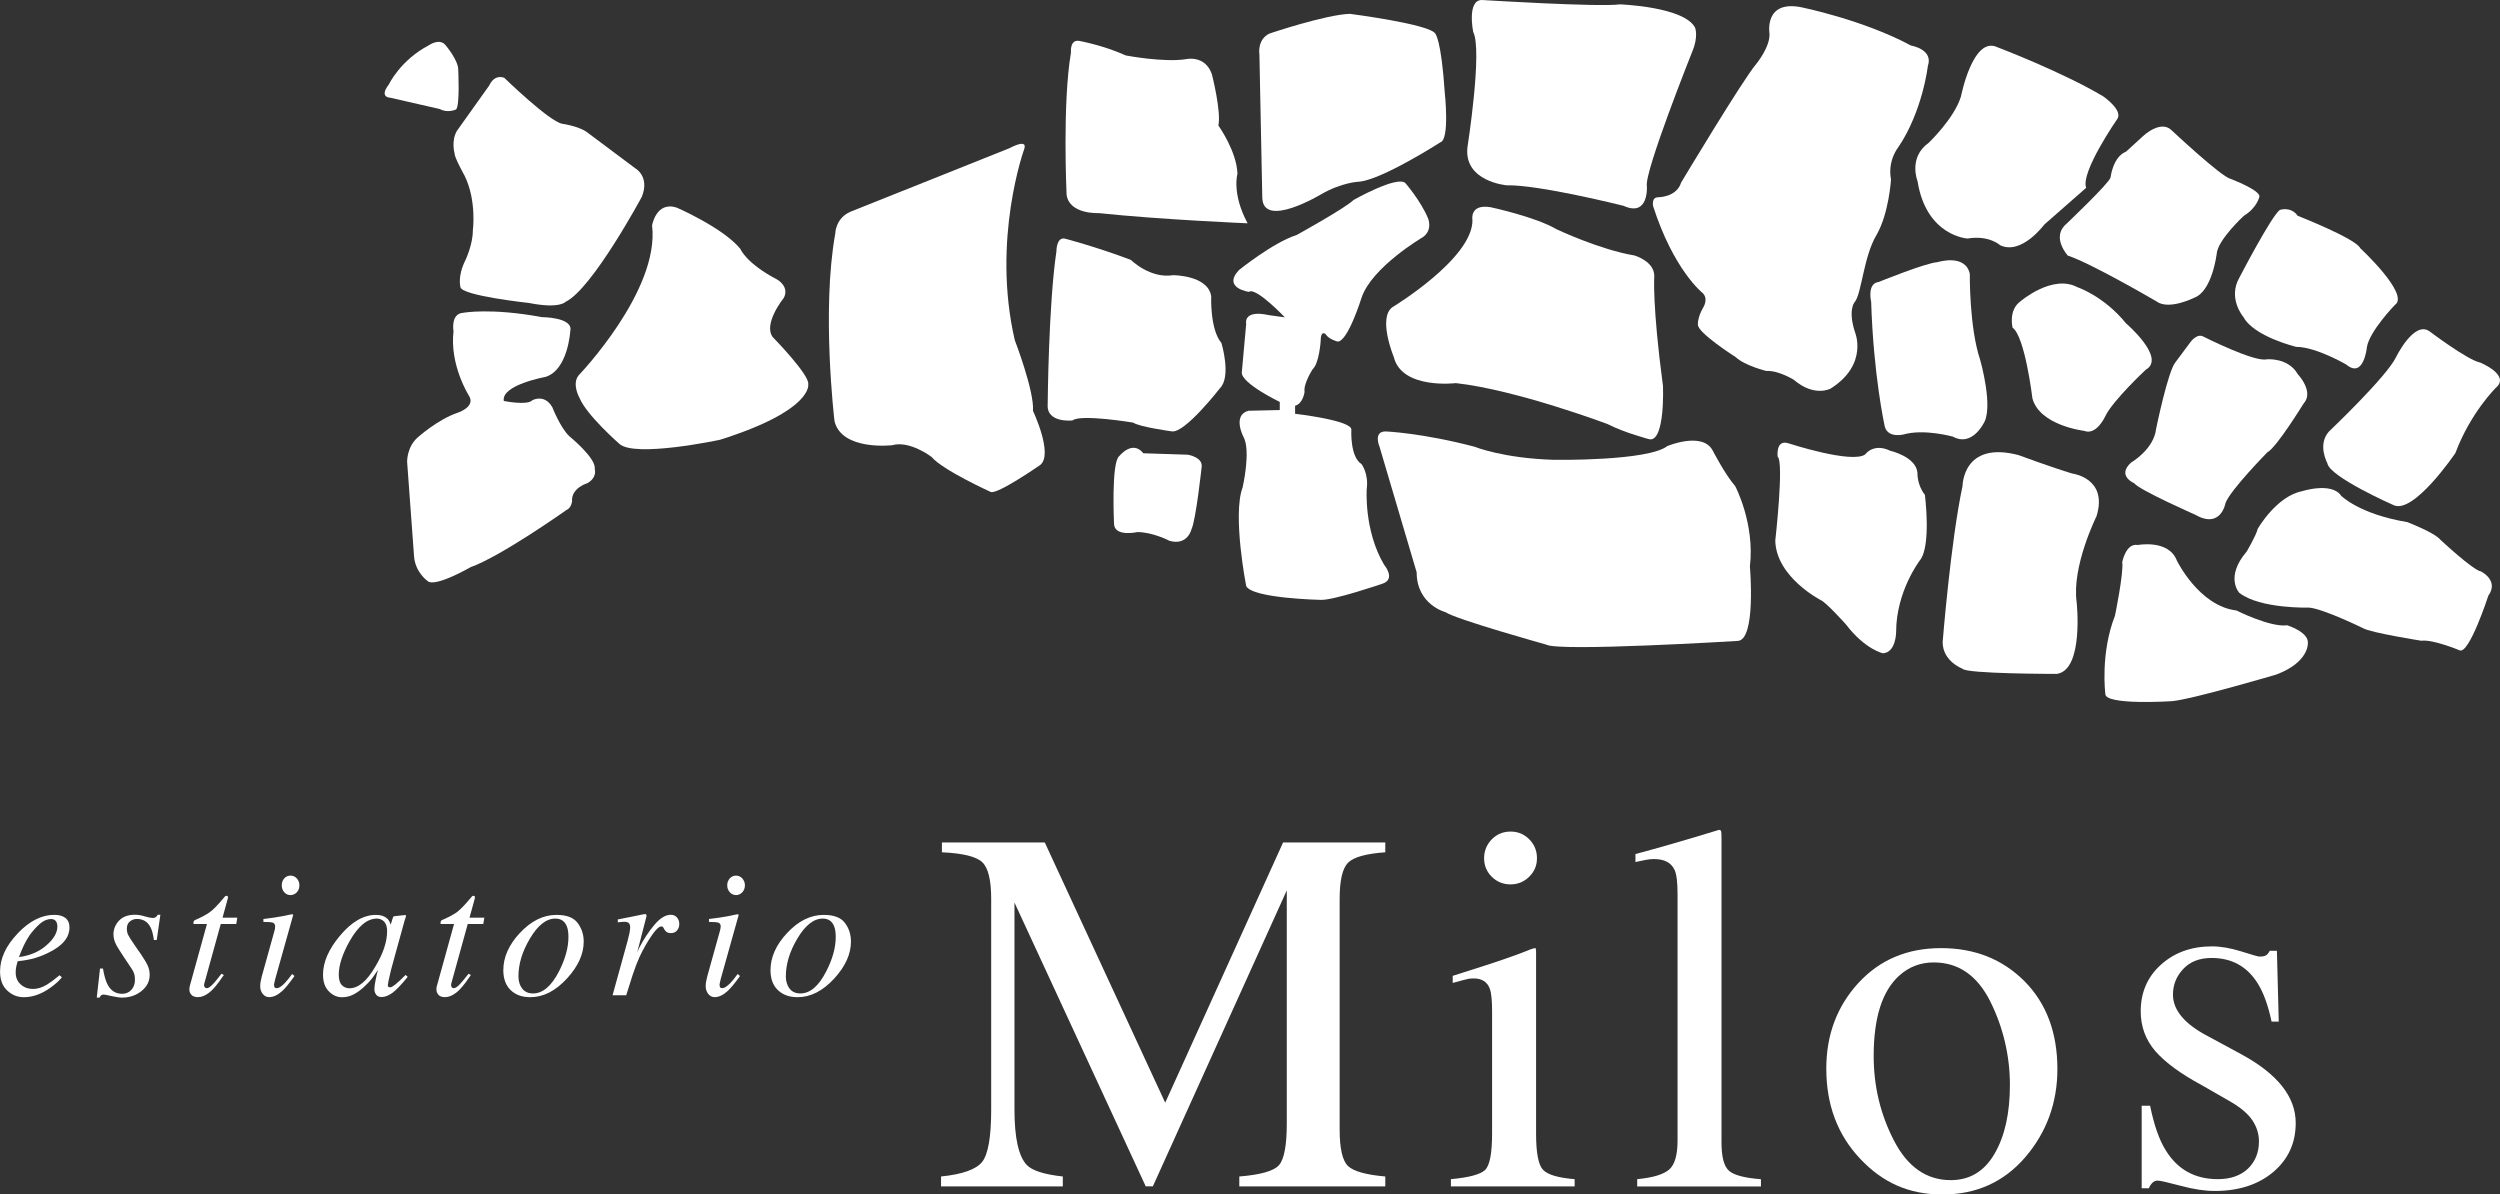 <?xml version="1.0" encoding="UTF-8"?>
<svg id="Layer_1" data-name="Layer 1" xmlns="http://www.w3.org/2000/svg" viewBox="0 0 487.57 232.96">
  <rect x="0" y="0" width="487.57" height="232.96" fill="#333333" stroke="none"/>
  <defs>
    <style>
      .cls-1 {
        fill: #fff;
      }
    </style>
  </defs>
  <path class="cls-1" d="m76.13,19.06s-2.3,0-.29-2.6c0,0,2.22-4.72,7.85-7.66,0,0,2.1-1.48,3.26.08,0,0,2.48,2.92,2.42,4.78,0,0,.35,7.04-.43,7.69,0,0-1.64.77-3.15-.08l-9.67-2.21Z"/>
  <path class="cls-1" d="m88.67,29.96s-.72-2.41.42-4.41l6.34-8.9s.85-2.2,2.91-1.48c0,0,8.77,8.53,11.32,8.97,0,0,3.35.48,4.91,1.71,0,0,8.91,6.68,9.4,7.03,0,0,2.77,1.57,1.21,5.49,0,0-9.69,18.01-14.87,20.49,0,0-1.14,1.42-7.13.23,0,0-13.3-1.43-13.38-3.12,0,0-.63-2.07.99-5.27,0,0,1.43-2.99,1.43-5.77,0,0,.77-5.76-1.58-10.6,0,0-2.05-3.71-1.97-4.35Z"/>
  <path class="cls-1" d="m127.17,43.99s.78-4.84,4.84-3.49c0,0,9.11,3.98,12.39,8.05,0,0,1.06,2.77,7.19,5.98,0,0,2.42,1.35,1.28,3.55,0,0-4.13,5.13-2.14,7.69,0,0,7.2,7.34,6.9,9.17,0,0,1.07,5.06-17.22,10.83,0,0-16.65,3.56-19.63.78,0,0-6.42-5.62-7.76-8.96,0,0-1.57-2.71-.14-4.42,0,0,15.79-16.45,14.3-29.17Z"/>
  <path class="cls-1" d="m88.45,64.63s-.63-3.5,1.92-3.63c0,0,5.33-1,15.3.85,0,0,6.19,0,5.55,2.7,0,0-.42,7.61-4.84,8.96,0,0-8.69,1.57-8.12,4.69,0,0,4.56.93,5.55-.13,0,0,2.35-1.35,3.91,1.35,0,0,1.57,4.05,3.35,5.69,0,0,5.26,4.27,4.92,6.35,0,0,.57,1.63-1.43,2.77,0,0-3.19.92-2.99,3.56,0,0-.13,1.28-1.13,1.7,0,0-12.75,9.03-18.65,11.12,0,0-6.99,4.05-8.4,2.7,0,0-2.41-1.65-2.64-4.84l-1.35-18.44s-.06-2.92,2.14-4.78c0,0,3.79-3.42,7.76-4.77,0,0,3.56-1.15,2.14-3.34,0,0-3.77-5.92-2.99-12.53Z"/>
  <path class="cls-1" d="m162.9,45.56s0-2.99,2.99-4.28l31.02-12.39s3.56-1.99,2.85.15c0,0-6.4,17.66-1.85,37.3,0,0,3.84,9.97,3.55,13.8,0,0,4,8.41,1.43,10.53,0,0-8.4,5.84-9.68,5.27,0,0-9.39-4.26-11.52-6.82,0,0-4.28-3.28-7.7-2.29,0,0-9.83,1.14-11.24-4.7,0,0-2.57-21.5.15-36.58Z"/>
  <path class="cls-1" d="m208.87,10.25s-.27-2.56,1.58-2.28c0,0,4.68.84,9.1,2.84,0,0,7.41,1.43,11.82.72,0,0,3.69-.85,4.99,2.98,0,0,1.85,7.26,1.26,9.97,0,0,3.57,4.98,3.72,9.4,0,0-1.16,3.84,1.98,9.67,0,0-16.79-.7-29.04-1.99,0,0-5.69.3-6.26-3.55,0,0-.85-17.79.85-27.76Z"/>
  <path class="cls-1" d="m206.03,48.97s0-2.84,1.7-2.42c0,0,5.99,1.56,12.83,4.14,0,0,3.7,3.7,8.25,2.98,0,0,6.83,0,7.41,4.13,0,0-.28,6.41,2,9.11,0,0,1.98,6.54-.3,8.81,0,0-6.84,8.83-9.39,8.41,0,0-6.26-.85-7.54-1.71,0,0-10.26-1.71-11.82-.42,0,0-5.12.57-4.84-3.14,0,0,.15-19.5,1.71-29.9Z"/>
  <path class="cls-1" d="m218.28,88.97s2.56-3.27,4.7-.57l8.68.28s2.84.44,2.71,2.28c0,0-1.14,10.53-1.99,12.23,0,0-.72,3.28-4.28,2.29,0,0-3.26-1.71-6.27-1.71,0,0-4.43,1-4.56-1.57,0,0-.58-11.96,1-13.24Z"/>
  <path class="cls-1" d="m245.61,10.53s-.44-2.84,1.98-3.99c0,0,10.96-3.7,15.67-3.84,0,0,15.52,2,16.65,3.84,0,0,1.16,1,1.86,11.54,0,0,1,9.1-.85,9.67,0,0-11.53,7.4-15.95,7.69,0,0-3.28.13-7.26,2.42,0,0-11.53,6.97-11.53.57l-.56-27.91Z"/>
  <path class="cls-1" d="m243.62,56.93s-5.27-.72-2-4.25c0,0,6.7-5.41,11.25-6.84,0,0,9.54-5.27,11.11-6.84,0,0,8.54-4.83,10.11-3.29,0,0,2.98,3.43,4.41,6.85,0,0,1,2.27-1,3.69,0,0-9.96,5.83-11.96,11.82,0,0-2.7,8.69-4.7,8.54,0,0-1.7-.44-2.29-1.42,0,0-.99-1-.99,1.42,0,0-.29,4.27-1.56,5.4,0,0-1.84,2.86-1.57,4.41,0,0-.28,2.3-1.85,2.71v1.57s11.24,1.29,10.97,3.13c0,0-.29,5.28,1.99,6.68,0,0,1.42,1.86,1.01,4.85,0,0-.57,8.12,3.4,14.8,0,0,2.42,2.84-.43,3.71,0,0-9.53,3.26-11.97,3.12,0,0-13.37-.28-14.51-2.7,0,0-2.71-13.82-.7-19.22,0,0,1.7-7.26.12-9.98,0,0-2.13-4.12,1.01-4.98l6.12-.14v-1.58s-7.69-3.7-7.4-5.83l.85-9.39s-.7-2.84,4.42-1.71l3.12.43s-5.55-5.85-6.97-5Z"/>
  <path class="cls-1" d="m287.32,6.26s-1.28-6.26,1.69-6.26c0,0,22.93,1.42,26.91.85,0,0,12.54.44,14.67,4.55,0,0,.71,1.72-.57,4.71,0,0-9.38,23.49-8.83,26.19,0,0,.43,6.11-4.55,3.84,0,0-16.52-4.15-22.78-4,0,0-8.38-.7-7.67-7.39,0,0,2.97-18.94,1.13-22.51Z"/>
  <path class="cls-1" d="m287.16,42.85s-.56-3.13,3.57-2.43c0,0,8.7,1.86,12.82,4.28,0,0,8.4,3.99,15.24,5.13,0,0,3.84,1.12,3.84,3.98,0,0-.43,5.55,1.7,21.48,0,0,.43,10.69-2.57,10.4,0,0-4.96-1.28-8.25-2.99,0,0-17.78-6.68-29.58-7.98,0,0-10.55,1.3-12.11-5.12,0,0-3.13-7.54-.29-9.67,0,0,15.81-9.53,15.64-17.08Z"/>
  <path class="cls-1" d="m269.1,87.26s-1.42-3.12,1.14-3.12c0,0,7.12.29,17.36,2.99,0,0,5.56,2.27,15.54,2.55,0,0,18.21.28,22.05-2.69,0,0,6.82-2.86,8.82.85,0,0,2.42,4.7,4.41,6.98,0,0,3.85,7.25,2.86,15.66,0,0,1.27,14.52-2.44,14.52,0,0-35,2.14-37.3.71,0,0-17.63-4.92-19.65-6.33,0,0-5.6-1.45-5.6-7.76l-7.2-24.35Z"/>
  <path class="cls-1" d="m322.41,40.2s-.42-1.73,1.01-1.73c0,0,3.58,0,4.44-2.86,0,0,12.07-20.13,14.66-23.14,0,0,2.72-3.3,2.58-5.9,0,0-1.14-6.6,6.18-5.16,0,0,12.07,2.44,21.41,7.47,0,0,4.45.72,3.29,4.02,0,0-1,8.75-5.75,15.8,0,0-2.15,2.58-1.43,6.32,0,0-.41,6.55-2.77,10.7-.02.09-.07.15-.12.21-2.44,4.17-2.87,11.34-4.15,12.92,0,0-1.44,1.44,0,5.88,0,0,2.73,6.34-4.75,11.06,0,0-3.15,1.73-7.18-1.73,0,0-3-1.86-5.33-1.71,0,0-4.17-1-6.02-2.72,0,0-7.46-4.75-7.34-6.33,0,0-.13-1.3,1.02-3.3,0,0,1.14-1.73-.14-2.89,0,0-5.62-4.44-9.63-16.94Z"/>
  <path class="cls-1" d="m346.69,89.06s-.43-3.46,2.15-2.59c0,0,12.36,4.03,14.93,2.15,0,0,1.59-2.29,4.87-.71,0,0,5.04,1.13,5.32,4.31,0,0-.13,2.29,1.45,4.29,0,0,1.29,10.06-1,12.8,0,0-4.61,6.03-4.61,13.93,0,0,0,4.02-2.58,4.17,0,0-3.45-.72-7.19-5.61,0,0-3.73-4.17-4.87-4.73,0,0-8.76-4.46-8.93-11.63,0,0,1.74-15.37.46-16.38Z"/>
  <path class="cls-1" d="m382.75,94.8s0-8.9,10.9-6.05c0,0,6.63,2.45,10.48,3.6,0,0,7.06.85,4.75,8.33,0,0-4.87,9.78-3.87,16.81,0,0,1.43,13.2-3.88,13.94,0,0-17.81,0-18.38-1.01,0,0-3.88-1.43-3.88-5.18,0,0,1.57-19.68,3.88-30.45Z"/>
  <path class="cls-1" d="m364.93,58.88s-.86-3.59,1.44-3.88c0,0,9.2-3.73,11.49-3.87,0,0,5.45-1.73,6.31,2.29,0,0-.14,10.35,2.03,16.81,0,0,2.72,9.48.56,12.5,0,0-2.28,4.44-5.88,2.43,0,0-5.61-1.58-9.63-.43,0,0-3.31.86-3.73-1.85,0,0-2.15-9.78-2.59-24.01Z"/>
  <path class="cls-1" d="m373.97,35.32s-1.85-4.6,2.17-7.46c0,0,5.01-4.76,6.31-9.07,0,0,2.3-11.77,7.03-9.61,0,0,12.8,4.88,20.7,9.61,0,0,4,2.75,2.72,4.46,0,0-7.18,10.35-6.04,13.38l-8.16,7.16s-4.46,6.05-8.63,4.03c0,0-2.16-2.01-6.34-1.3,0,0-8.04-.43-9.76-11.2Z"/>
  <path class="cls-1" d="m403.28,49.84s-3.31-3.6-.28-6.18c0,0,8.33-7.9,8.62-9.05,0,0,.44-4.02,3.01-5.03l3.31-3.02s3.44-3.3,5.6-1.14c0,0,9.64,9.05,11.5,9.47,0,0,5.75,2.17,5.61,3.45,0,0-.43,2.16-3.03,3.74,0,0-5.15,4.73-5.31,7.47,0,0-.87,7.17-4.3,8.48,0,0-5.05,2.58-7.48.72,0,0-12.8-7.47-17.25-8.9Z"/>
  <path class="cls-1" d="m392.51,63.92s-.88-3.45,1.57-5.18c0,0,6.2-5.32,11.07-2.73,0,0,5.17,1.73,9.47,7.04,0,0,7.92,6.76,3.87,9.05,0,0-6.45,6.03-7.88,9.04,0,0-1.73,3.88-4.17,2.88,0,0-8.62-1.01-10.06-6.32,0,0-1.44-12.06-3.87-13.79Z"/>
  <path class="cls-1" d="m416.2,94.23s-3.43-1.45-.57-4.02c0,0,4.46-2.58,4.88-6.62,0,0,2.3-11.2,3.75-12.92l2.88-3.87s1.28-1.88,2.59-1.15c0,0,9.91,5.02,12.34,4.43,0,0,4.17-.41,6.05,2.88,0,0,3.28,3.45,1.14,5.75,0,0-5.31,8.63-7.04,9.48,0,0-7.2,7.32-8.18,9.9,0,0-.87,5.18-5.9,2.3,0,0-11.07-4.88-11.93-6.17Z"/>
  <path class="cls-1" d="m413.9,109.6s.72-3.74,3.03-3.31c0,0,6.02-1.14,7.61,3.02,0,0,4.31,8.89,11.62,9.75,0,0,6.61,3.33,9.91,2.89,0,0,4.19,1.29,4.03,3.45,0,0,.29,3.74-6.17,6.16,0,0-16.54,4.89-20.39,5.19,0,0-13.07.85-12.94-1.43,0,0-1.01-7.9,1.88-15.24,0,0,1.72-8.34,1.42-10.48Z"/>
  <path class="cls-1" d="m437.48,61.76s-3.04-3.59-.74-7.61c0,0,6.33-12.2,7.91-13.21,0,0,2.14-.74,3.45,1.14,0,0,11.35,4.45,12.21,6.32,0,0,9.77,9.06,6.76,11.07,0,0-4.88,5.03-5.45,8.18,0,0-.59,6.32-4.03,3.45,0,0-5.89-3.45-9.76-3.45,0,0-8.33-2-10.33-5.89Z"/>
  <path class="cls-1" d="m440.33,103.12s3.6-6.31,8.62-7.32c0,0,5.75-1.85,7.62.86,0,0,3.45,3.59,12.93,5.17,0,0,5.29,2.02,6.46,3.45,0,0,6.31,5.9,7.9,6.17,0,0,3.58,1.73,1.43,4.74,0,0-3.74,11.5-5.6,10.64,0,0-5.17-2.17-7.47-1.87,0,0-9.92-1.57-11.35-2.44,0,0-7.62-3.74-10.5-4.02,0,0-9.62.28-13.64-2.88,0,0-2.87-3.02,1.43-8.05,0,0,1.88-3.16,2.16-4.46Z"/>
  <path class="cls-1" d="m453.91,90.35s-2-3.59.28-6.17c0,0,11.3-10.73,13.1-14.52,0,0,3.52-7.23,6.55-5.03,0,0,7.4,5.6,9.87,6.08,0,0,5.98,2.45,3.04,4.93,0,0-4.94,4.85-7.88,12.72,0,0-8.16,12.05-12.07,10.15,0,0-12.51-5.51-12.9-8.17Z"/>
  <g>
    <path class="cls-1" d="m183.52,229.45c4.15-.42,6.84-1.37,8.02-2.84,1.17-1.46,1.77-4.86,1.77-10.2v-41.11c0-3.65-.58-6.06-1.74-7.14-1.15-1.11-3.77-1.75-7.87-1.94v-1.92h20.06l23.49,50.76,22.99-50.76h19.93v1.92c-3.76.27-6.18.94-7.27,2.04-1.08,1.1-1.63,3.44-1.63,7.04v45c0,3.7.55,6.07,1.63,7.11,1.09,1.03,3.51,1.71,7.27,2.04v1.93h-28.47v-1.93c4.14-.34,6.72-1.06,7.73-2.2,1.01-1.14,1.53-3.85,1.53-8.13v-45.47l-26.12,57.72h-1.39l-25.6-55.35v40.38c0,5.53.81,9.14,2.41,10.81,1.05,1.1,3.39,1.84,7.02,2.24v1.93h-23.75v-1.93Z"/>
    <path class="cls-1" d="m282.96,229.97c3.53-.32,5.75-.92,6.67-1.79.92-.88,1.37-3.25,1.37-7.12v-23.75c0-2.13-.13-3.62-.44-4.46-.49-1.35-1.55-2.03-3.14-2.03-.36,0-.72.03-1.08.09-.35.07-1.35.33-3.02.79v-1.38l2.16-.69c5.83-1.83,9.89-3.22,12.2-4.15.92-.4,1.53-.58,1.8-.58.06.22.1.46.1.73v35.46c0,3.76.45,6.11,1.36,7.06.9.96,2.96,1.56,6.16,1.82v1.41h-24.13v-1.41Zm7.96-66.26c1-1.02,2.22-1.53,3.68-1.53s2.63.5,3.64,1.5c1,1,1.51,2.22,1.51,3.69s-.51,2.62-1.51,3.61c-1.01,1-2.22,1.5-3.64,1.5s-2.68-.5-3.68-1.5c-.99-.99-1.48-2.21-1.48-3.61s.5-2.64,1.48-3.66Z"/>
    <path class="cls-1" d="m319.29,229.97c3.07-.29,5.15-.92,6.25-1.88,1.09-.95,1.63-2.84,1.63-5.63v-48.04c0-2.29-.18-3.87-.56-4.72-.66-1.46-2.01-2.16-4.05-2.16-.47,0-.98.04-1.53.15-.55.1-1.24.25-2.07.43v-1.56c4.49-1.19,9.92-2.76,16.28-4.71.22,0,.37.1.43.28.05.19.07.64.07,1.3v59.37c0,2.88.5,4.72,1.5,5.57,1,.84,3.05,1.37,6.19,1.61v1.41h-24.13v-1.41Z"/>
    <path class="cls-1" d="m362.44,191.71c4.17-4.54,9.55-6.8,16.11-6.8s11.95,2.14,16.26,6.43c4.28,4.31,6.44,10.02,6.44,17.15,0,6.59-2.1,12.31-6.24,17.17-4.17,4.85-9.55,7.3-16.16,7.3s-11.71-2.33-16.09-7c-4.4-4.66-6.58-10.51-6.58-17.56,0-6.58,2.08-12.12,6.26-16.7Zm7.94-1.42c-3.32,3.02-4.96,8.23-4.96,15.66,0,5.9,1.32,11.42,3.98,16.54,2.65,5.11,6.34,7.67,11.06,7.67,3.69,0,6.54-1.71,8.53-5.14,2-3.42,3-7.9,3-13.45s-1.28-11.16-3.82-16.24c-2.54-5.08-6.21-7.63-11.03-7.63-2.6,0-4.88.87-6.76,2.6Z"/>
    <path class="cls-1" d="m417.67,215.65h1.66c.77,3.8,1.79,6.7,3.08,8.74,2.3,3.72,5.68,5.58,10.13,5.58,2.48,0,4.43-.69,5.88-2.05,1.42-1.38,2.14-3.16,2.14-5.33,0-1.4-.4-2.73-1.23-4.02-.83-1.28-2.28-2.54-4.38-3.75l-5.54-3.18c-4.07-2.19-7.07-4.39-9.02-6.59-1.92-2.22-2.89-4.82-2.89-7.82,0-3.69,1.32-6.74,3.97-9.11,2.63-2.36,5.93-3.55,9.93-3.55,1.74,0,3.66.34,5.74.99,2.1.68,3.28,1,3.54,1,.59,0,1.03-.08,1.28-.26.28-.18.5-.47.7-.87h1.4l.36,13.81h-1.4c-.68-3.2-1.59-5.69-2.71-7.46-2.08-3.32-5.07-4.95-8.99-4.95-2.34,0-4.18.71-5.51,2.13-1.35,1.43-2.02,3.09-2.02,5.02,0,3.04,2.29,5.75,6.84,8.12l6.53,3.53c7.05,3.84,10.57,8.29,10.57,13.38,0,3.9-1.45,7.07-4.36,9.55-2.91,2.46-6.73,3.71-11.41,3.71-1.99,0-4.21-.34-6.71-1.02-2.49-.66-3.98-1-4.43-1-.41,0-.76.14-1.04.43-.31.3-.52.65-.68,1.06h-1.41v-16.08Z"/>
    <path class="cls-1" d="m3.47,182.01c2.3-2.4,4.67-3.59,7.12-3.59.9,0,1.63.2,2.16.6.54.43.8,1.04.8,1.87,0,1.66-.97,3.08-2.93,4.27-1.95,1.18-4,1.89-6.16,2.18l-1,.12c-.14.46-.25.84-.3,1.13-.06.29-.1.63-.1,1.06,0,1.01.34,1.8,1.01,2.37.66.58,1.45.85,2.37.85s1.78-.28,2.76-.87c.56-.34,1.36-.93,2.42-1.8l.45.4c-.52.65-1.26,1.34-2.25,2.04-1.72,1.23-3.45,1.84-5.18,1.84-1.24,0-2.3-.42-3.23-1.3-.93-.86-1.4-2.1-1.4-3.72,0-2.57,1.16-5.03,3.47-7.45Zm5.62,2.32c1.4-1.21,2.1-2.44,2.1-3.64,0-.45-.11-.8-.31-1.06-.21-.27-.51-.39-.92-.39-.76,0-1.5.32-2.22.96-.72.64-1.36,1.37-1.95,2.17-.62.95-1.1,1.86-1.46,2.71-.21.46-.4.99-.63,1.58,2.22-.3,4.01-1.09,5.39-2.33Z"/>
    <path class="cls-1" d="m19.5,188.89h.58c.24,1.42.55,2.47.9,3.12.64,1.21,1.58,1.81,2.84,1.81.69,0,1.31-.24,1.78-.75.47-.48.72-1.15.72-1.99,0-.49-.05-.92-.18-1.24-.12-.33-.27-.64-.44-.87l-1.44-2.16c-.85-1.29-1.41-2.16-1.62-2.6-.34-.66-.51-1.33-.51-1.99,0-1,.37-1.9,1.09-2.68.72-.75,1.75-1.14,3.08-1.14.56,0,1.21.09,1.95.32.72.2,1.22.31,1.49.31.29,0,.51-.06.65-.16.13-.13.27-.29.38-.47h.51l-.71,4.92h-.56c-.15-1.13-.37-1.96-.68-2.52-.55-1.05-1.43-1.58-2.64-1.58-.5,0-.96.17-1.35.48-.4.31-.6.79-.6,1.41,0,.46.08.89.26,1.23.18.37.58,1,1.21,1.92l1.23,1.77c.63.92,1.08,1.67,1.35,2.25.27.57.4,1.18.4,1.86,0,1.25-.54,2.29-1.59,3.14-1.07.85-2.32,1.28-3.78,1.28-.49,0-1.16-.1-2.04-.29-.87-.2-1.39-.3-1.53-.3-.22,0-.4.05-.51.13-.1.12-.22.24-.31.46h-.56l.64-5.69Z"/>
    <path class="cls-1" d="m36.95,192.66c.01-.12.03-.23.06-.35l3.35-12.1h-2.63c0-.31.01-.49.07-.58.04-.09.17-.17.36-.25,1.17-.51,2.09-1,2.74-1.47.66-.48,1.55-1.37,2.67-2.72l.28-.33s.07-.08.13-.12c.06-.03.11-.03.17-.03.12,0,.2.03.23.05.05.09.06.16.07.23,0,.07,0,.13-.01.19l-1.04,3.79h2.87l-.19,1.24h-3.03l-3.22,11.65c-.06.2-.05.4.05.59.09.19.25.27.47.27.3,0,.72-.29,1.27-.89.31-.33.84-.98,1.58-1.93l.46.26-.26.34c-1,1.49-1.87,2.54-2.63,3.11-.76.58-1.48.86-2.16.86-.59,0-1.01-.15-1.28-.45-.27-.3-.4-.64-.4-1.05,0-.08,0-.18.02-.31Z"/>
    <path class="cls-1" d="m57.09,178.33c.07.04.09.09.08.16l-3.48,12.41c-.16.66-.25,1.05-.25,1.17,0,.19.04.32.11.46.05.13.2.19.44.19.4,0,.92-.34,1.57-1.01.39-.4.85-.99,1.41-1.75l.46.38-.17.25c-.87,1.22-1.59,2.09-2.16,2.63-.9.83-1.77,1.25-2.61,1.25-.5,0-.91-.21-1.25-.63-.34-.43-.49-.91-.49-1.47,0-.34.03-.64.07-.89.04-.25.13-.63.25-1.11l2.48-8.91c.03-.15.05-.28.08-.38.01-.13.03-.24.03-.36,0-.42-.15-.68-.45-.78-.31-.09-.93-.14-1.84-.14v-.57c.95-.12,1.64-.22,2.05-.27.43-.07.84-.13,1.27-.21.55-.08,1.08-.2,1.57-.31.49-.12.77-.15.83-.12Zm-1.65-4.32c-.33-.37-.49-.81-.49-1.35s.16-.97.49-1.35c.34-.37.73-.54,1.21-.54s.89.17,1.23.54c.34.38.51.82.51,1.35s-.16.99-.51,1.37c-.34.35-.75.54-1.23.54s-.87-.19-1.21-.55Z"/>
    <path class="cls-1" d="m75.48,179.11c.27.24.49.58.63.99l.09.24.39-1.27c.04-.15.1-.25.12-.3.04-.06.12-.08.26-.09l2.01-.22c.1,0,.17.02.19.06.02.04.02.11-.01.23-.05.15-.09.27-.1.34-.03.09-.08.21-.13.38l-1.71,6.18c-.37,1.35-.7,2.5-.95,3.48-.42,1.74-.63,2.74-.63,2.97,0,.17.03.28.11.36.1.06.21.09.33.09.1,0,.22-.02.36-.09.12-.07.26-.18.45-.31l.31-.23c.08-.08.21-.18.32-.29.13-.1.28-.23.45-.39l1.13-1.1.42.37c-1.24,1.53-2.23,2.57-2.98,3.12-.75.54-1.46.82-2.13.82-.44,0-.79-.13-1.03-.44-.24-.3-.36-.67-.36-1.12,0-.41.08-1.01.24-1.78.16-.77.3-1.42.46-1.95-.22.34-.57.85-1.06,1.52-.49.65-1.1,1.29-1.81,1.93-.84.74-1.65,1.27-2.42,1.57-.61.22-1.19.31-1.74.31-.94,0-1.79-.38-2.55-1.14-.77-.79-1.14-1.86-1.14-3.28,0-2.41,1.09-4.93,3.28-7.55,2.27-2.73,4.62-4.09,7.05-4.09.93,0,1.64.22,2.14.69Zm-.56.63c-.39-.39-.86-.59-1.41-.59-1.89,0-3.65,1.46-5.29,4.34-1.44,2.55-2.15,4.76-2.15,6.58,0,.94.19,1.62.59,2.04.4.42.89.63,1.48.63,1.74,0,3.42-1.4,5.04-4.2,1.56-2.59,2.32-4.88,2.32-6.95,0-.83-.2-1.43-.57-1.84Z"/>
    <path class="cls-1" d="m85.12,192.66c.01-.12.03-.23.08-.35l3.35-12.1h-2.63c0-.31.01-.49.06-.58.05-.09.16-.17.35-.25,1.19-.51,2.09-1,2.76-1.47.64-.48,1.52-1.37,2.65-2.72l.28-.33s.08-.08.13-.12c.06-.03.11-.03.17-.03.11,0,.21.03.24.05.04.09.05.16.05.23s0,.13,0,.19l-1.04,3.79h2.89l-.21,1.24h-3.03l-3.22,11.65c-.05.2-.03.4.05.59.09.19.25.27.48.27.29,0,.72-.29,1.26-.89.32-.33.83-.98,1.6-1.93l.44.26-.24.34c-1,1.49-1.87,2.54-2.64,3.11-.75.58-1.47.86-2.15.86-.6,0-1.02-.15-1.29-.45-.26-.3-.39-.64-.39-1.05,0-.08.01-.18.01-.31Z"/>
    <path class="cls-1" d="m112.63,179.97c.79,1.03,1.21,2.25,1.21,3.66,0,2.43-1.09,4.83-3.26,7.2-2.24,2.44-4.62,3.65-7.16,3.65-1.59,0-2.86-.45-3.82-1.37-.95-.92-1.44-2.22-1.44-3.9,0-2.52,1.08-4.95,3.22-7.25,2.21-2.36,4.59-3.53,7.14-3.53,1.95,0,3.32.5,4.12,1.55Zm-10.79,12.82c.48.63,1.18.96,2.12.96,1.89,0,3.57-1.43,5.04-4.27,1.24-2.42,1.86-4.67,1.86-6.72,0-.87-.1-1.57-.31-2.1-.41-1.01-1.15-1.51-2.24-1.51-1.78,0-3.46,1.32-5,3.97-1.47,2.48-2.2,4.91-2.2,7.3,0,.95.25,1.76.73,2.38Z"/>
    <path class="cls-1" d="m126.03,178.38c.03.09.06.18.06.28-.03.09-.04.15-.05.2l-1.76,6.85.4-.88c.84-1.62,1.81-3.11,2.92-4.43,1.11-1.33,2.19-1.99,3.19-1.99.54,0,.95.17,1.25.54.3.34.44.76.44,1.23,0,.51-.14.95-.44,1.28-.29.36-.69.52-1.21.52-.35,0-.63-.08-.81-.21-.19-.14-.33-.31-.44-.49l-.21-.38c-.04-.07-.09-.12-.15-.18-.08-.03-.14-.04-.24-.04-.45,0-1.11.61-1.95,1.87-.86,1.27-1.62,2.62-2.3,4.07-.41.9-.86,2.06-1.35,3.53-.31.92-.72,2.24-1.25,3.95h-2.66l2.9-10.5c.16-.59.29-1.13.39-1.6.09-.47.14-.86.14-1.16,0-.34-.08-.62-.26-.81-.18-.17-.47-.26-.89-.26-.14,0-.31,0-.52.03-.2.02-.46.06-.74.08v-.57l.7-.13c.9-.18,1.88-.38,2.94-.59,1.06-.23,1.62-.33,1.68-.33.1,0,.18.06.23.11Z"/>
    <path class="cls-1" d="m143.97,178.33c.08.04.1.09.08.16l-3.48,12.41c-.16.66-.24,1.05-.24,1.17,0,.19.04.32.11.46.06.13.2.19.44.19.39,0,.91-.34,1.57-1.01.38-.4.86-.99,1.41-1.75l.46.38-.17.25c-.88,1.22-1.61,2.09-2.18,2.63-.89.83-1.75,1.25-2.6,1.25-.49,0-.91-.21-1.25-.63-.31-.43-.49-.91-.49-1.47,0-.34.03-.64.07-.89.05-.25.13-.63.25-1.11l2.48-8.91c.03-.15.06-.28.08-.38.03-.13.05-.24.05-.36,0-.42-.16-.68-.47-.78-.3-.09-.92-.14-1.82-.14v-.57c.94-.12,1.63-.22,2.05-.27.42-.07.84-.13,1.27-.21.55-.08,1.06-.2,1.55-.31.5-.12.77-.15.83-.12Zm-1.64-4.32c-.33-.37-.5-.81-.5-1.35s.17-.97.5-1.35c.35-.37.74-.54,1.21-.54s.88.17,1.22.54c.34.38.52.82.52,1.35s-.17.99-.52,1.37c-.34.35-.74.54-1.22.54s-.86-.19-1.21-.55Z"/>
    <path class="cls-1" d="m164.76,179.97c.8,1.03,1.2,2.25,1.2,3.66,0,2.43-1.08,4.83-3.25,7.2-2.24,2.44-4.62,3.65-7.16,3.65-1.59,0-2.87-.45-3.83-1.37-.97-.92-1.45-2.22-1.45-3.9,0-2.52,1.08-4.95,3.24-7.25,2.2-2.36,4.58-3.53,7.14-3.53,1.94,0,3.32.5,4.12,1.55Zm-10.79,12.82c.49.63,1.19.96,2.12.96,1.9,0,3.57-1.43,5.03-4.27,1.25-2.42,1.87-4.67,1.87-6.72,0-.87-.1-1.57-.31-2.1-.4-1.01-1.14-1.51-2.22-1.51-1.78,0-3.44,1.32-5,3.97-1.46,2.48-2.2,4.91-2.2,7.3,0,.95.25,1.76.72,2.38Z"/>
  </g>
</svg>